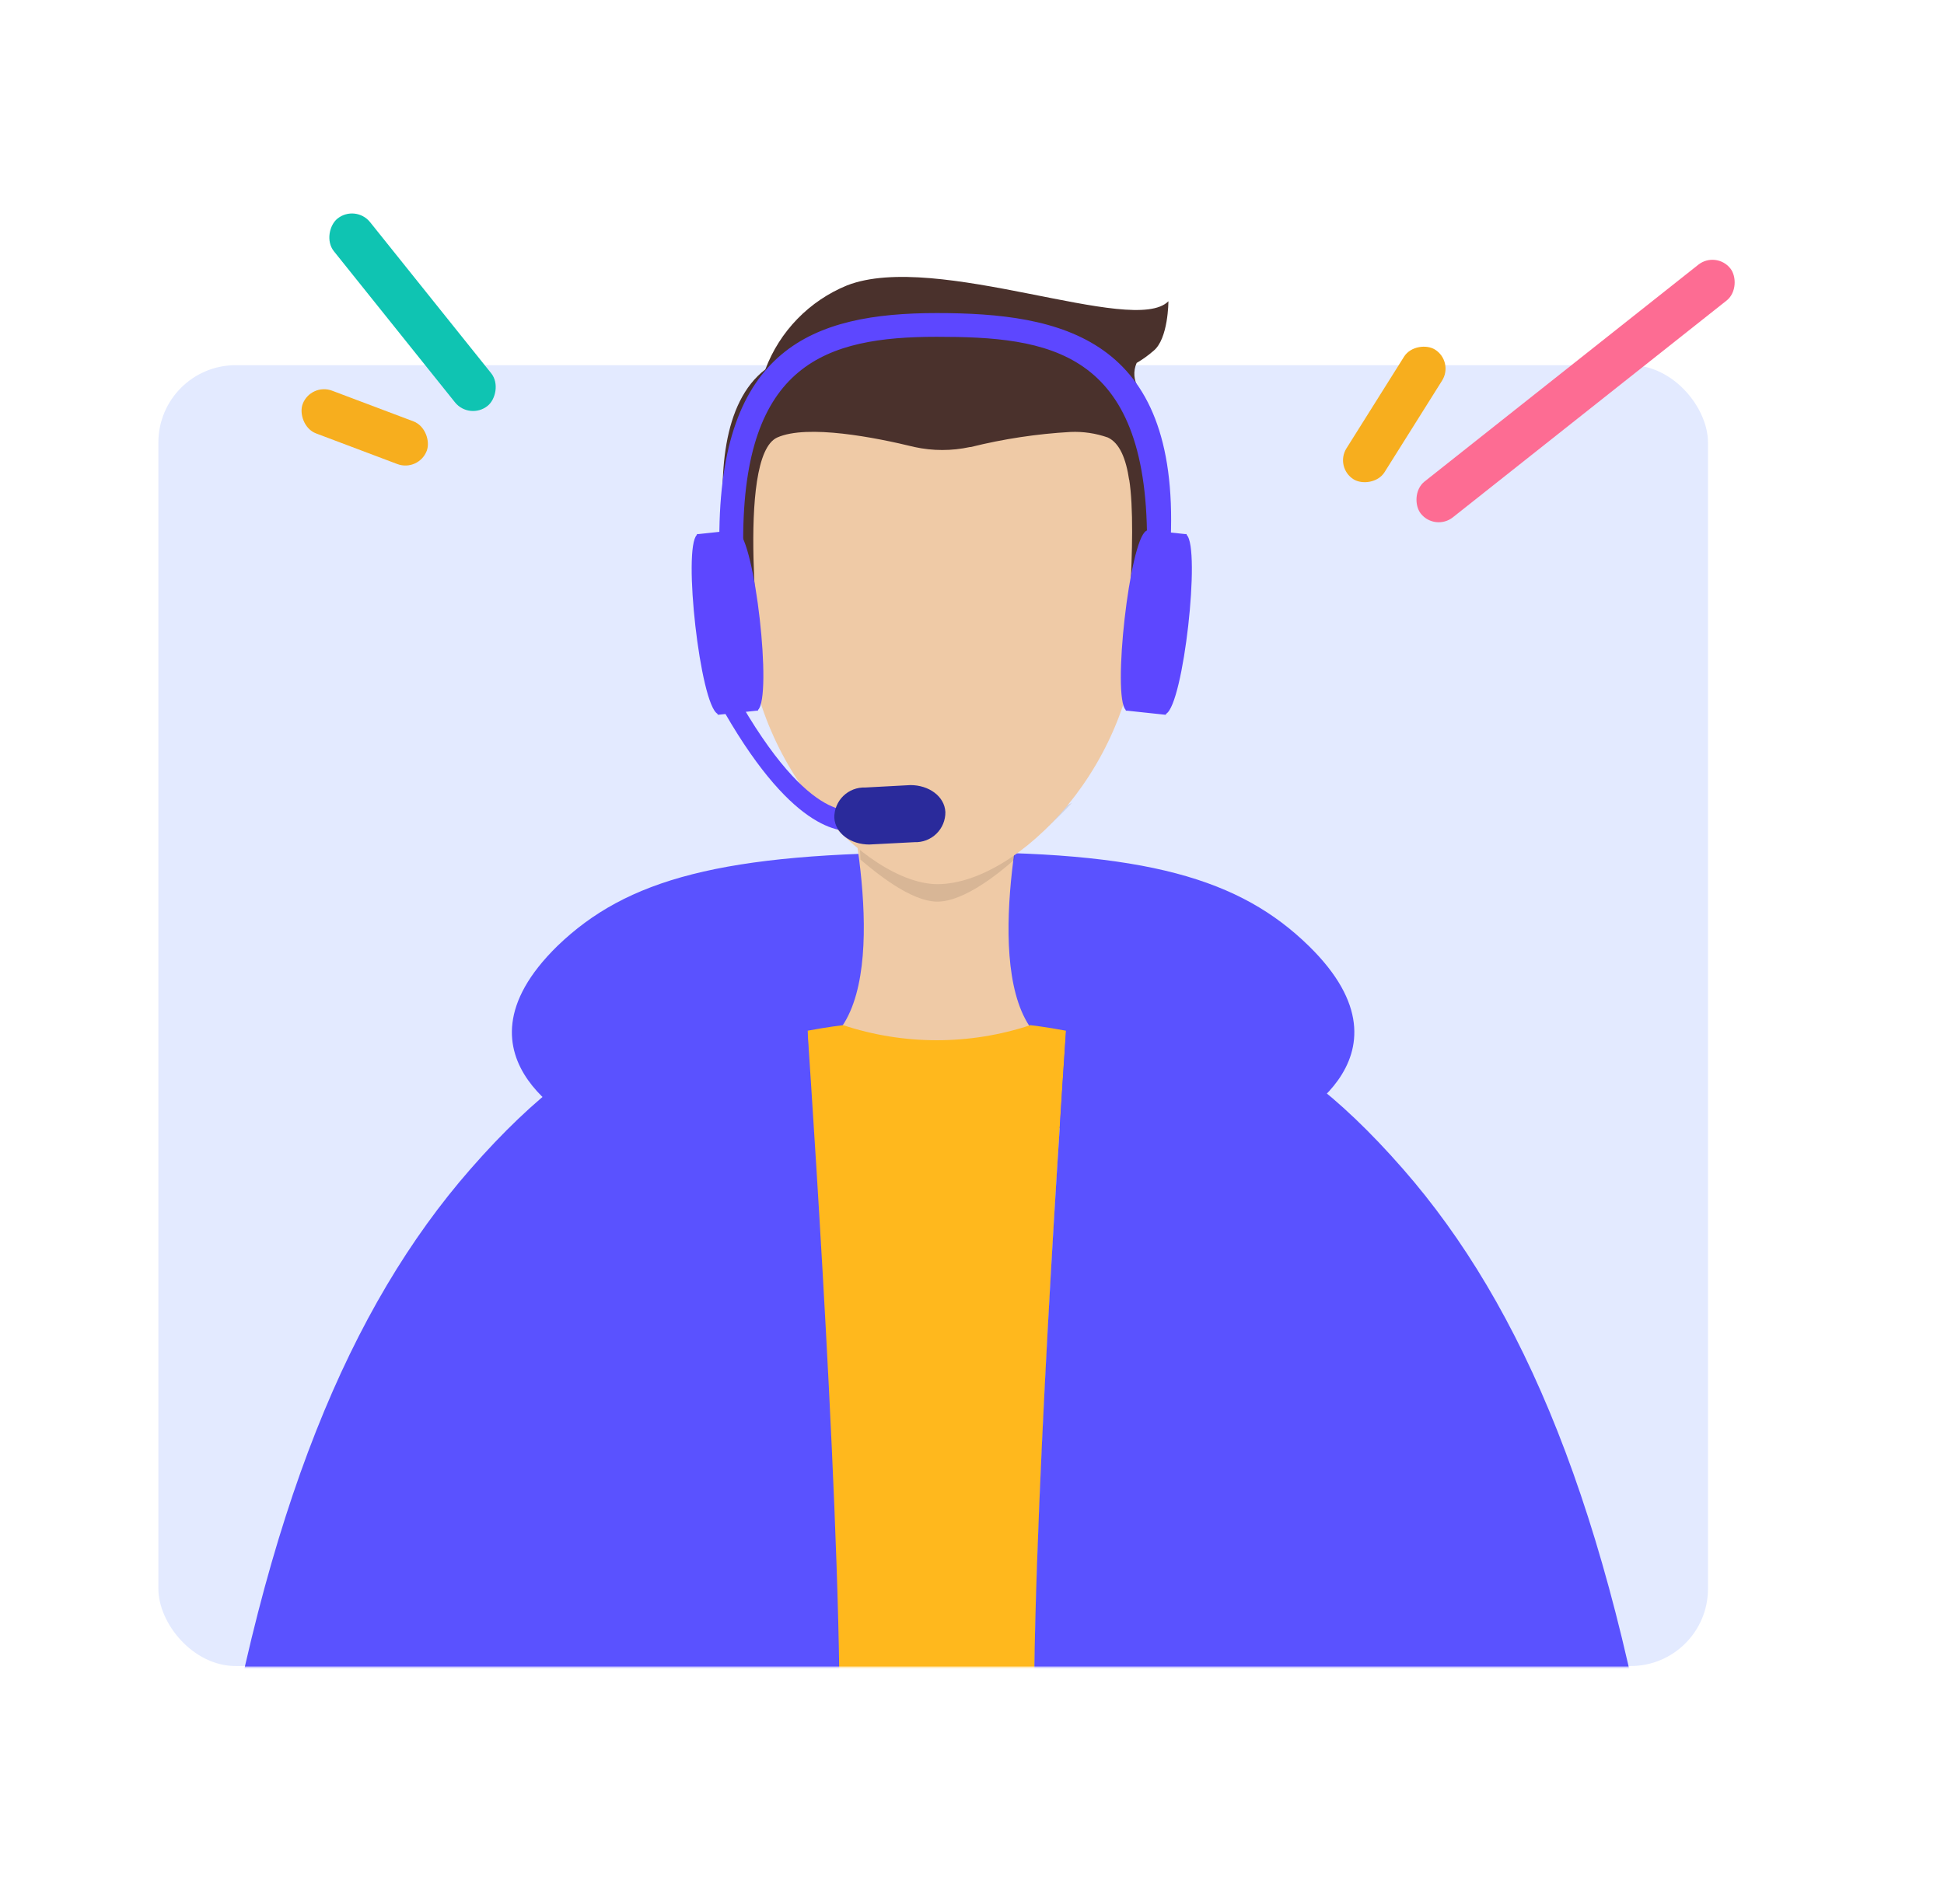 <svg width="1081" height="1059" viewBox="0 0 1081 1059" fill="none" xmlns="http://www.w3.org/2000/svg">
<rect x="88.068" y="203.102" width="861.692" height="723.496" rx="43" fill="#E3EAFF"/>
<mask id="mask0_3420_12631" style="mask-type:alpha" maskUnits="userSpaceOnUse" x="88" y="51" width="876" height="877">
<rect x="88.068" y="51.879" width="875.239" height="875.239" rx="47.481" fill="#E3EAFF"/>
</mask>
<g mask="url(#mask0_3420_12631)">
<path d="M727.788 526.11C689.858 489.107 637.793 472.779 520.875 474.123C401.304 474.123 348.368 489.107 309.963 526.11C244.674 589.996 326.275 627.434 326.275 627.434H710.961C711.476 627.434 793.117 589.996 727.788 526.11Z" fill="#5A52FF"/>
<path d="M572.946 427.879H468.381C468.381 427.879 495.304 530.666 468.381 570.595C468.381 570.595 480.259 578.976 520.446 578.976C560.633 578.976 572.392 570.595 572.392 570.595C546.023 530.508 572.946 427.879 572.946 427.879Z" fill="#EFCAA6"/>
<path fill-rule="evenodd" clip-rule="evenodd" d="M520.911 467.496C477.359 467.496 446.357 438.004 446.357 438.004C455.619 449.276 466.26 459.344 478.032 467.97L478.467 478.091C486.386 484.693 506.182 501.455 521.267 501.455C536.352 501.455 556.109 485.128 564.067 478.091L564.503 474.572C575.992 466.274 586.605 456.83 596.178 446.385C573.517 460.214 547.469 467.52 520.911 467.496Z" fill="black" fill-opacity="0.1"/>
<path fill-rule="evenodd" clip-rule="evenodd" d="M632.962 341.073C632.962 424.331 565.892 491.735 521.31 491.735C482.034 491.735 414.963 424.331 414.963 341.073C414.963 257.816 452.497 181.16 521.31 181.16C615.937 181.16 632.962 257.816 632.962 341.073Z" fill="#EFCAA6"/>
<path fill-rule="evenodd" clip-rule="evenodd" d="M609.123 334.468C611.085 324.055 616.911 314.765 625.435 308.455C627.594 306.763 630.082 305.538 632.74 304.858C635.398 304.177 638.169 304.056 640.877 304.501C643.827 305.436 646.422 307.245 648.318 309.689C650.213 312.132 651.319 315.094 651.488 318.18C651.923 324.347 648.835 354.749 642.223 368.388C634.304 386.02 629.87 376.294 628.088 376.769C625 377.638 622.783 373.685 621.476 370.602C617.042 356.923 612.647 343.284 608.688 329.17" fill="#EFCAA6"/>
<path fill-rule="evenodd" clip-rule="evenodd" d="M438.805 334.468C436.843 324.055 431.018 314.765 422.493 308.455C420.334 306.763 417.847 305.538 415.189 304.858C412.53 304.177 409.759 304.056 407.052 304.501C404.098 305.431 401.5 307.239 399.604 309.684C397.707 312.128 396.604 315.092 396.441 318.18C396.005 324.347 399.093 354.749 405.706 368.388C413.624 386.02 418.059 376.294 419.84 376.769C422.929 377.638 425.146 373.685 426.452 370.602C430.887 356.923 435.282 343.284 439.241 329.17" fill="#EFCAA6"/>
<path fill-rule="evenodd" clip-rule="evenodd" d="M414.531 341.073C414.531 257.816 414.531 181.16 520.878 181.16C615.308 181.16 632.491 257.816 632.491 341.073" fill="#EFCAA6"/>
<path fill-rule="evenodd" clip-rule="evenodd" d="M414.531 341.073C414.531 257.816 414.531 181.16 520.878 181.16C629.878 181.16 632.491 257.816 632.491 341.073" fill="#EFCAA6"/>
<path d="M632.061 201.851C635.349 199.928 638.451 197.705 641.326 195.209C649.72 188.607 649.72 167.536 649.72 167.536C630.319 187.303 520.884 139.349 471.036 158.72C460.645 162.962 451.244 169.303 443.422 177.344C435.6 185.385 429.527 194.953 425.584 205.449C377.478 242.452 417.19 370.224 417.19 370.224H423.366C423.366 370.224 408.796 253.917 432.196 243.322C448.944 235.85 486.913 243.322 508.531 248.619C518.706 250.833 529.239 250.833 539.414 248.619H539.849C558.024 244.104 576.581 241.298 595.28 240.238C602.329 239.938 609.37 240.985 616.026 243.322C622.638 246.405 626.162 255.182 627.904 267.042V266.607C632.774 297.443 625.251 370.58 625.251 370.58H631.784C631.784 370.58 665.32 258.661 633.13 215.925C631.795 213.853 630.998 211.481 630.811 209.023C630.624 206.566 631.054 204.101 632.061 201.851Z" fill="#4A312C"/>
<path fill-rule="evenodd" clip-rule="evenodd" d="M651.012 299.676C655.526 187.756 590.158 174.117 520.909 174.117C451.661 174.117 399.992 193.884 399.992 299.676L413.256 300.545C413.256 202.305 459.144 187.321 520.909 187.321C582.675 187.321 637.828 194.358 637.828 300.545L651.012 299.676Z" fill="#5D47FF"/>
<path d="M480.731 460.013L475.861 449.892C474.99 450.762 448.502 460.448 404.396 377.625L395.566 382.922C436.149 459.578 465.29 463.531 475.861 461.989C477.533 461.458 479.162 460.797 480.731 460.013V460.013Z" fill="#5D47FF"/>
<path d="M410.061 295.251L409.15 294.816L388.443 297.03H387.532V297.465C379.614 304.937 389.314 391.753 399.014 397.011V397.485H399.885L420.632 395.271H421.503V394.836C429.541 387.325 419.84 300.549 410.061 295.251Z" fill="#5D47FF"/>
<path d="M637.356 295.251L638.227 294.816L658.973 297.03H659.844V297.465C667.763 304.937 658.102 391.753 648.402 397.011V397.485H647.61L626.863 395.271H625.992V394.836C618.391 387.325 628.091 300.549 637.356 295.251Z" fill="#5D47FF"/>
<path d="M525.694 451.628C525.258 442.812 516.429 436.645 506.293 436.645L481.152 437.989C478.907 437.903 476.668 438.273 474.571 439.077C472.474 439.881 470.562 441.102 468.952 442.666C467.341 444.229 466.066 446.103 465.202 448.174C464.339 450.244 463.906 452.469 463.929 454.711C464.364 463.527 473.193 469.695 483.369 469.695L508.51 468.39C510.757 468.476 512.997 468.104 515.095 467.298C517.192 466.491 519.103 465.266 520.711 463.698C522.319 462.129 523.59 460.25 524.447 458.175C525.304 456.1 525.728 453.872 525.694 451.628Z" fill="#2A2A9B"/>
<path d="M467.458 1020.85H577.328C576.893 1013.81 576.457 1006.34 576.022 998.83C570.716 906.322 589.246 626.108 592.77 573.252C580.892 571.038 572.973 570.168 572.973 570.168C539.165 581.344 502.651 581.344 468.843 570.168C468.843 570.168 460.925 571.038 449.047 573.252C451.264 626.108 461.4 906.322 466.27 998.83C466.587 1006.34 467.022 1013.38 467.458 1020.85Z" fill="#FFB81D"/>
<path d="M923.681 1020.83C894.58 838.973 846.91 726.54 780.314 650.319C705.721 564.848 657.18 566.627 624.555 567.062C601.156 567.062 593.237 564.848 593.237 564.848C593.237 564.848 593.237 567.931 592.762 573.664C589.238 626.56 570.273 906.733 576.014 999.242C576.45 1006.75 576.885 1013.79 577.321 1021.3H760.438L760.003 993.075C760.003 993.075 760.874 1003.67 761.785 1021.3H923.681V1020.83Z" fill="#5A52FF"/>
<path d="M118.139 1021.3H280.035C280.945 1003.67 281.816 993.075 281.816 993.075L281.381 1021.3H464.499C464.934 1013.79 465.37 1006.75 465.805 999.242C471.546 906.733 452.581 626.56 449.058 573.664C448.582 567.931 448.582 564.848 448.582 564.848C448.582 564.848 440.664 567.062 417.264 567.062C384.64 566.627 336.099 564.848 261.505 650.319C194.91 726.54 147.24 838.894 118.139 1020.83V1021.3Z" fill="#5A52FF"/>
</g>
<rect width="219.556" height="25.382" rx="12.691" transform="matrix(-0.784 0.621 0.621 0.784 954.316 139.355)" fill="#FD6C93"/>
<rect width="85.166" height="24.982" rx="12.491" transform="matrix(0.532 -0.847 0.847 0.532 742.088 259.922)" fill="#F7AE1E"/>
<rect width="133.55" height="25.823" rx="12.911" transform="matrix(0.625 0.78 -0.78 0.626 197.732 113.492)" fill="#0FC4B2"/>
<rect width="73.713" height="25.394" rx="12.697" transform="matrix(0.936 0.353 -0.353 0.935 172.799 212.812)" fill="#F7AE1E"/>
</svg>
